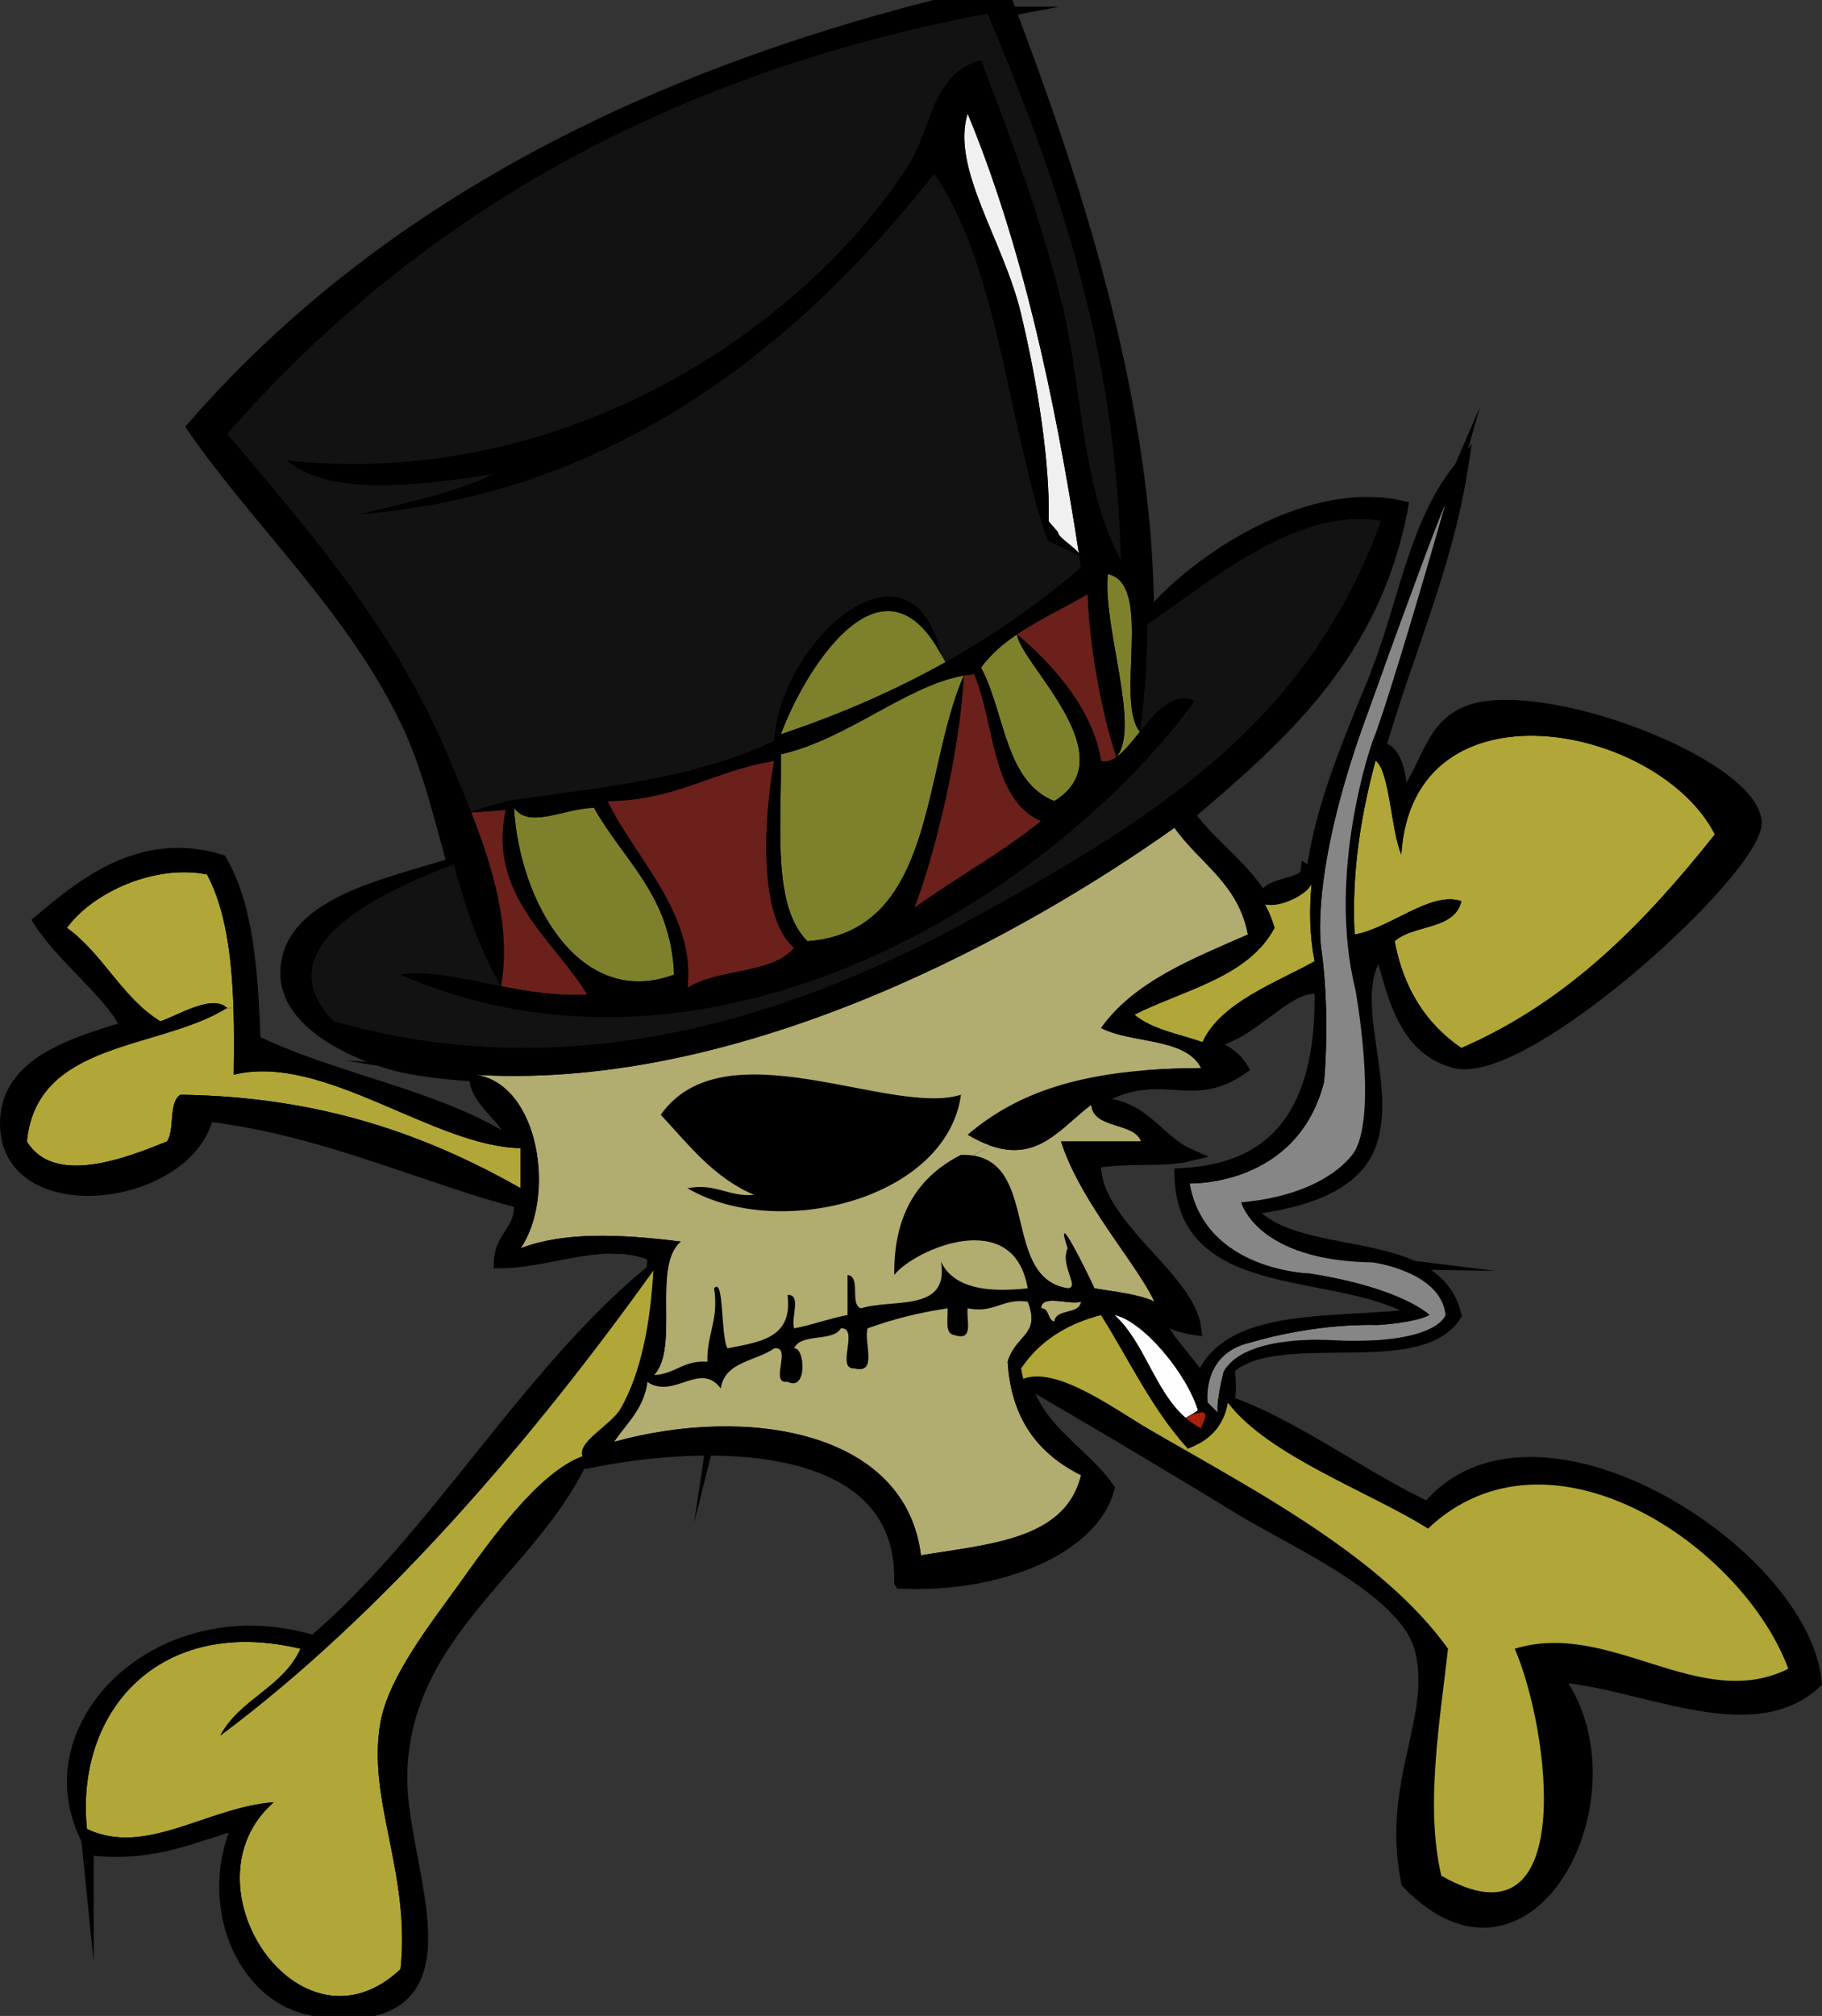 <?xml version="1.0" encoding="UTF-8"?> <svg xmlns="http://www.w3.org/2000/svg" xmlns:xlink="http://www.w3.org/1999/xlink" xmlns:xodm="http://www.corel.com/coreldraw/odm/2003" xml:space="preserve" width="190.895mm" height="211.123mm" version="1.1" style="shape-rendering:geometricPrecision; text-rendering:geometricPrecision; image-rendering:optimizeQuality; fill-rule:evenodd; clip-rule:evenodd" viewBox="0 0 197.829 218.792"><rect x="0" y="0" width="197.829" height="218.792" fill="#333333" stroke="none"/> <defs> <style type="text/css"> .str0 {stroke:black;stroke-width:1.462;stroke-miterlimit:22.926} .fil0 {fill:black} .fil8 {fill:#6B201C} .fil5 {fill:#7E812B} .fil4 {fill:#868686} .fil1 {fill:#AA210D} .fil2 {fill:#B0A738} .fil7 {fill:#B1AC6F} .fil10 {fill:#F0F0F0} .fil6 {fill:#FEFEFE} .fil3 {fill:black} .fil9 {fill:#121212} </style> </defs> <g id="Layer_x0020_1">  <g id="_821153440"> <g> <path class="fil0 str0" d="M130.419 155.021c0,-0.522 -0.094,-1.101 -0.261,-1.703 1.457,-0.311 0.283,1.304 0.261,1.703z"></path> <path class="fil0 str0" d="M149.355 82.548c1.529,1.05 1.71,7.788 2.797,10.186 1.224,-19.386 27.913,-14.177 34.048,-2.173 -7.498,9.403 -15.749,18.06 -27.528,23.182 -3.723,-2.55 -6.252,-6.303 -7.244,-11.591 2.028,-1.833 6.534,-1.195 7.244,-4.347 -3.332,-1.137 -7.686,2.927 -11.591,3.622 -0.34,-6.817 0.688,-12.975 2.274,-18.879z"></path> <path class="fil0 str0" d="M130.571 113.105c-2.565,-0.891 -5.534,-1.384 -7.396,-2.985 5.469,-2.745 12.358,-4.057 15.213,-9.418 -0.268,-0.935 -0.623,-1.782 -1.044,-2.557 1.529,0.406 4.528,-0.971 5.071,-2.253 -0.275,2.796 -0.224,5.614 0.319,8.432 -4.013,2.267 -10.207,4.448 -12.163,8.773l0 0.007z"></path> <path class="fil0 str0" d="M111.091 149.645c3.651,-1.398 9.924,3.282 13.532,5.39 1.348,0.79 2.76,1.594 4.202,2.42 8.302,4.745 17.778,10.128 24.472,16.879l-1.681 0.261c-4.361,-4.506 -12.54,-8.23 -16.85,-10.866 -4.188,-2.558 -8.526,-5.165 -12.605,-7.592 -4.086,-2.419 -7.911,-4.665 -11.069,-6.491z"></path> <path class="fil0 str0" d="M137.344 98.146c-0.535,-2.47 4.361,-1.789 4.586,-3.499 0.333,0.21 0.5,0.442 0.551,0.696 -0.022,0.181 -0.044,0.362 -0.066,0.55 -0.543,1.282 -3.542,2.659 -5.071,2.253z"></path> <path class="fil0 str0" d="M133.317 152.238c7.02,2.398 15.249,8.556 21.733,11.49 11.432,-13.808 40.655,4.702 42.017,18.835 -7.034,6.52 -19.248,-0.304 -28.253,-0.725 9.454,12.17 -2.478,36.367 -15.938,22.457 -2.26,-10.823 3.412,-17.865 1.449,-25.355 -0.399,-1.514 -1.377,-2.97 -2.71,-4.347l1.681 -0.261c1.456,1.471 2.775,2.999 3.926,4.608 -0.804,7.331 -2.535,17.038 -0.724,24.631 14.981,8.613 11.75,-15.923 7.969,-24.631 10.316,-3.188 20.067,6.983 29.702,2.173 -4.912,-13.33 -25.942,-27.68 -39.119,-15.213 -6.216,-3.926 -17.358,-7.897 -21.733,-13.663z"></path> <path class="fil0 str0" d="M149.355 82.548c-1.586,5.904 -2.615,12.062 -2.274,18.879 3.905,-0.696 8.259,-4.759 11.591,-3.622 -0.71,3.151 -5.216,2.514 -7.244,4.347 0.993,5.288 3.521,9.041 7.244,11.591 11.779,-5.122 20.031,-13.779 27.528,-23.182 -6.136,-12.004 -32.824,-17.212 -34.048,2.173 -1.087,-2.398 -1.268,-9.135 -2.797,-10.186 0.022,-0.094 0.051,-0.188 0.073,-0.283l-0.08 0.283c0.007,0 0.007,0 0.007,0zm-0.282 54.463l0 0c-12.678,-0.174 -14.308,-6.52 -14.308,-6.52 9.867,-0.898 12.402,-5.672 12.402,-5.672 2.361,-4.499 0,-17.415 0,-17.415 -3.166,-12.772 1.811,-26.804 1.811,-26.804 1.941,-4.817 7.6,-24.652 7.947,-25.877 -1.145,2.644 -4.484,11.758 -6.665,17.785l-0.405 -0.145c2.862,-7.722 4.042,-15.857 8.816,-21.646 -0.855,5.462 -2.376,10.555 -4.043,15.561 -1.666,4.998 -3.477,9.903 -4.919,14.974 2.072,0.101 2.318,3.636 2.441,5.687 3.39,-3.89 2.992,-9.381 9.418,-10.142 9.331,-1.108 28.304,6.592 28.977,12.315 0.565,4.788 -24.928,28.159 -32.6,26.079 -5.107,-1.384 -6.462,-6.353 -7.969,-12.315 -4.542,4.977 1.435,15.01 -1.449,21.733 -1.637,3.803 -6.477,5.774 -13.04,6.52 4.912,6.433 20.255,2.449 22.457,11.591 -3.955,6.187 -19.458,0.826 -24.631,5.795l-0.152 -0.109c2.615,-3.549 11.2,-2.97 11.2,-2.97 11.685,0.63 12.584,-2.717 12.584,-2.717 -0.449,-4.709 -7.874,-5.708 -7.874,-5.708z"></path> <path class="fil0 str0" d="M128.97 157.208c2.274,-0.826 3.875,-2.34 4.34,-4.97l0.007 0c4.376,5.766 15.517,9.737 21.733,13.663 13.178,-12.467 34.207,1.883 39.119,15.213 -9.635,4.81 -19.386,-5.361 -29.702,-2.173 3.781,8.707 7.012,33.244 -7.969,24.631 -1.811,-7.592 -0.08,-17.299 0.724,-24.631 -1.152,-1.608 -2.47,-3.137 -3.926,-4.608 -6.694,-6.751 -16.17,-12.134 -24.472,-16.879l0.145 -0.246z"></path> <path class="fil0 str0" d="M129.165 128.441c0,0 11.7,0.391 14.598,-11.018 0,0 0.724,-7.201 -0.304,-14.488 0,0 -1.362,-7.94 4.796,-24.87 0,0 0.84,-2.333 2.006,-5.556 2.181,-6.027 5.52,-15.14 6.665,-17.785 -0.347,1.224 -6.005,21.06 -7.947,25.877 0,0 -4.977,14.032 -1.811,26.804 0,0 2.361,12.916 0,17.415 0,0 -2.536,4.774 -12.402,5.672 0,0 1.63,6.346 14.308,6.52 0,0 7.425,1 7.874,5.708 0,0 -0.898,3.347 -12.584,2.717 0,0 -8.584,-0.579 -11.2,2.97 -0.109,0.145 -0.21,0.304 -0.297,0.471 0,0 -0.826,3.144 -0.637,4.434l-1.123 -1.101c0,0 -0.674,-5.31 4.644,-6.498 0,0 6.57,-2.093 13.807,-1.905 0,0 3.007,-0.167 4.861,-0.768 0.297,-0.095 0.565,-0.203 0.783,-0.319 0,0 -2.855,-2.89 -12.96,-4.499 0,0 -11.41,-0.246 -13.077,-9.78z"></path> <path class="fil0 str0" d="M130.158 153.318c0.167,0.601 0.261,1.181 0.261,1.703 0,0.007 0,0.007 0,0.014 -0.637,-0.326 -1.196,-0.717 -1.71,-1.167 0.015,-0.007 0.029,-0.014 0.044,-0.021 0.63,-0.297 1.087,-0.464 1.405,-0.529z"></path> <path class="fil0 str0" d="M130.057 153.014c0.036,0.101 0.065,0.203 0.101,0.304 -0.318,0.065 -0.775,0.232 -1.405,0.529 0.26,-0.131 1.304,-0.674 1.304,-0.833z"></path> <path class="fil0 str0" d="M130.057 153.007c-0.043,-0.131 -0.087,-0.261 -0.138,-0.398 0.058,0.137 0.102,0.267 0.138,0.398z"></path> <path class="fil0 str0" d="M129.767 152.202c0.058,0.138 0.109,0.275 0.152,0.406 -0.043,-0.131 -0.094,-0.268 -0.152,-0.406z"></path> <path class="fil0 str0" d="M129.267 151.101c0.188,0.376 0.355,0.739 0.499,1.101 -0.144,-0.362 -0.311,-0.731 -0.499,-1.101z"></path> <path class="fil0 str0" d="M143.763 117.423c-2.898,11.41 -14.598,11.018 -14.598,11.018 1.667,9.534 13.077,9.78 13.077,9.78 10.105,1.608 12.96,4.499 12.96,4.499 -0.217,0.116 -0.485,0.224 -0.783,0.319l-0.094 -0.319c-8.02,-5.745 -25.811,-1.717 -26.079,-15.213 0.123,-0.007 0.246,-0.015 0.369,-0.022 0.007,0 0.007,0 0.015,0 11.047,-0.652 15.104,-8.288 14.829,-20.262 -3.796,-0.964 -7.802,5.759 -12.888,5.875 1.956,-4.325 8.15,-6.505 12.163,-8.773 -0.543,-2.818 -0.594,-5.636 -0.319,-8.432 0.08,-0.188 0.102,-0.377 0.066,-0.55 0.855,-7.44 4.034,-14.713 6.773,-21.443 0.21,-0.507 0.405,-1.022 0.601,-1.536l0.405 0.145c-1.166,3.224 -2.006,5.556 -2.006,5.556 -6.158,16.93 -4.796,24.87 -4.796,24.87 1.029,7.288 0.304,14.488 0.304,14.488z"></path> <path class="fil0 str0" d="M111.091 149.645c-0.094,-0.362 -0.174,-0.739 -0.232,-1.13 1.087,-1.623 2.485,-2.949 4.188,-3.962 1.318,-0.79 2.818,-1.399 4.506,-1.833 3.065,4.904 5.607,10.33 9.418,14.489l-0.145 0.246c-1.442,-0.826 -2.854,-1.63 -4.202,-2.42 -3.608,-2.108 -9.881,-6.788 -13.532,-5.39z"></path> <path class="fil0 str0" d="M121.211 82.157c2.681,-3.079 -1.5,-14.112 -0.934,-19.849 5.02,1.014 0.739,13.829 3.492,17.111 -0.876,1.087 -1.717,2.151 -2.558,2.738z"></path> <path class="fil0 str0" d="M128.709 153.868c-3.354,-2.927 -4.412,-8.157 -7.708,-11.149 0.963,0.174 2.13,0.898 3.311,1.934 0.13,0.116 0.26,0.239 0.398,0.362 0.652,0.608 1.311,1.319 1.919,2.072 0.124,0.152 0.247,0.304 0.37,0.456 0.029,0.036 0.05,0.065 0.079,0.101 0.203,0.268 0.399,0.536 0.594,0.811 0.348,0.492 0.673,0.993 0.971,1.5 0.087,0.145 0.167,0.289 0.246,0.434 0.138,0.239 0.261,0.471 0.377,0.71 0.188,0.369 0.355,0.739 0.499,1.101 0.058,0.138 0.109,0.275 0.152,0.406 0.051,0.137 0.095,0.267 0.138,0.398l0 0.007c0,0.159 -1.043,0.703 -1.304,0.833 -0.015,0.007 -0.029,0.014 -0.044,0.021z"></path> <path class="fil0 str0" d="M115.93 139.822c-7.099,-1.13 -3.195,-13.271 -10.287,-14.402l1.855 -1.094c5.172,1.825 7.598,-1.847 10.989,-4.433 0.101,1.347 1.268,1.804 2.499,2.202 1.239,0.391 2.536,0.718 2.912,1.79 -2.898,0 -5.795,0 -8.693,0 0.919,2.883 2.594,5.752 4.354,8.432 2.253,3.434 4.659,6.549 5.788,8.954 -1.797,-0.855 -4.266,-1.05 -6.52,-1.448 -0.724,-1.63 -4.499,-9.229 -2.898,-4.347 -0.848,1.92 1.391,4.267 0,4.347z"></path> <path class="fil0 str0" d="M110.425 68.842c2.391,-1.623 5.143,-2.883 7.679,-4.361 0.188,5.846 1.587,13.156 3.108,17.676 0,0.008 0,0.008 0,0.008 -0.427,0.297 -0.847,0.478 -1.275,0.478 -0.131,0 -0.254,-0.015 -0.384,-0.051 -0.935,-5.832 -5.469,-10.649 -9.128,-13.75z"></path> <path class="fil0 str0" d="M119.56 132.317c-1.76,-2.68 -3.434,-5.549 -4.354,-8.432 2.898,0 5.795,0 8.693,0 -0.376,-1.072 -1.673,-1.398 -2.912,-1.79 -1.232,-0.398 -2.398,-0.854 -2.499,-2.202 5.44,-0.377 6.976,3.876 10.482,5.44 -0.152,0.036 -0.311,0.072 -0.471,0.102 -2.434,0.456 -5.896,0.036 -9.671,0.623 -0.123,1.992 0.71,3.897 1.963,5.737l-1.232 0.522z"></path> <path class="fil0 str0" d="M53.63 51.441c-4.231,2.043 -9.439,3.122 -14.489,4.347 27.956,-2.231 47.914,-18.734 62.301,-36.946 7.049,10.338 7.896,26.877 12.315,39.844 0.007,-0.072 3.369,1.608 3.412,1.55l0 0.007c0.072,0.449 0.145,0.891 0.21,1.34 -4.47,3.868 -9.374,7.288 -14.72,10.28l-0.493 -0.862c-3.202,-13.663 -16.734,-2.159 -18.031,8.606 -0.036,0.268 -0.065,0.543 -0.08,0.811 -8.968,4.252 -19.61,5.122 -28.369,6.433 -0.203,0.022 -0.406,0.058 -0.609,0.087 -0.007,0.022 -3.883,1.051 -3.912,1.224 -0.87,-2.202 -1.782,-4.318 -2.608,-6.295 -5.658,-13.489 -15.017,-24.29 -23.906,-34.773 19.943,-22.798 46.639,-38.844 82.585,-45.639 7.266,17.365 13.851,35.41 14.489,59.403 -4.47,-8.237 -4.122,-18.741 -6.52,-28.253 -2.34,-9.295 -5.672,-18.19 -8.693,-26.079 -5.484,1.572 -5.238,7.382 -7.969,11.591 -11.2,17.249 -36.75,35.062 -67.372,31.875 5.027,4.187 15.684,2.441 22.457,1.449z"></path> <path class="fil0 str0" d="M117.379 141.27c-0.195,1.492 -2.702,0.681 -2.898,2.174 -0.789,-0.181 -0.492,-1.442 -1.449,-1.449 0.087,-1.601 3.072,-0.304 4.346,-0.725z"></path> <path class="fil0 str0" d="M114.481 86.939c-5.223,-2.036 -5.353,-9.157 -7.729,-14.025 -0.08,-0.16 -0.16,-0.312 -0.239,-0.464 1.064,-1.442 2.412,-2.593 3.912,-3.607 0.224,2.325 6.809,8.57 6.809,13.605 0,1.695 -0.753,3.26 -2.753,4.492z"></path> <path class="fil0 str0" d="M118.488 119.893c-3.391,2.586 -5.817,6.259 -10.989,4.433 -0.746,-0.261 -1.558,-0.644 -2.434,-1.166 5.114,-4.412 11.431,-6.346 19.067,-6.984l0.123 1.362c-0.782,0.08 -1.616,0.246 -2.528,0.55 -1.217,0.406 -2.268,1.058 -3.238,1.804z"></path> <path class="fil0 str0" d="M110.859 34.055c-1.898,-7.99 -7.642,-15.8 -5.795,-21.733 5.846,14.119 9.431,30.499 12.091,47.798 -0.232,-0.602 -2.282,-1.775 -2.268,-2.325 0,-0.065 -1.021,-1.166 -1.021,-1.224 0.137,-6.462 -1.189,-14.858 -3.007,-22.515z"></path> <path class="fil0 str0" d="M99.269 98.529c1.971,-5.035 4.897,-16.27 5.375,-25.21 0.384,-0.066 0.761,-0.116 1.145,-0.145 2.267,5.462 1.854,13.605 7.244,15.938 -4.26,3.463 -9.272,6.179 -13.764,9.418z"></path> <path class="fil0 str0" d="M121.001 142.72c3.296,2.992 4.354,8.222 7.708,11.149 0.514,0.449 1.073,0.841 1.71,1.167 0,-0.007 0,-0.007 0,-0.014 0.022,-0.399 1.196,-2.014 -0.261,-1.703 -0.036,-0.101 -0.065,-0.203 -0.101,-0.304l0 -0.007c-0.036,-0.131 -0.08,-0.261 -0.138,-0.398 -0.043,-0.131 -0.094,-0.268 -0.152,-0.406 -0.144,-0.362 -0.311,-0.725 -0.499,-1.101 -0.116,-0.239 -0.239,-0.471 -0.377,-0.71 -0.079,-0.145 -0.159,-0.289 -0.246,-0.434 -0.297,-0.507 -0.623,-1.007 -0.971,-1.5 -0.188,-0.275 -0.391,-0.543 -0.594,-0.811 -0.029,-0.036 -0.05,-0.065 -0.079,-0.101 -0.116,-0.152 -0.239,-0.304 -0.37,-0.456 -0.608,-0.754 -1.268,-1.464 -1.919,-2.072 -0.13,-0.13 -0.268,-0.246 -0.398,-0.362 -1.181,-1.036 -2.348,-1.76 -3.311,-1.934zm-16.662 -17.386l0 0c0.471,-0.007 0.905,0.022 1.304,0.087 7.092,1.13 3.188,13.271 10.287,14.402 1.391,-0.08 -0.848,-2.427 0,-4.347 -1.601,-4.883 2.173,2.716 2.898,4.347 2.253,0.398 4.723,0.594 6.52,1.448 -1.13,-2.405 -3.535,-5.52 -5.788,-8.954l1.232 -0.522c2.999,4.383 8.403,8.403 8.903,12.373 -1.695,-0.239 -2.992,-0.87 -4.347,-1.449 1.254,2.855 3.47,4.738 5.071,7.244 2.724,-7.657 14.75,-6.02 23.906,-7.244l0.094 0.319c-1.854,0.6 -4.861,0.768 -4.861,0.768 -7.237,-0.188 -13.807,1.905 -13.807,1.905 -5.318,1.188 -4.644,6.498 -4.644,6.498l1.123 1.101c-0.188,-1.29 0.637,-4.434 0.637,-4.434 0.087,-0.167 0.188,-0.326 0.297,-0.471l0.152 0.109c0.195,1.442 0.188,2.673 -0.007,3.723 -0.464,2.63 -2.065,4.144 -4.34,4.97 -3.811,-4.159 -6.353,-9.585 -9.418,-14.489 -1.688,0.434 -3.188,1.043 -4.506,1.833l-0.565 -1.109c0.195,-1.492 2.703,-0.681 2.898,-2.174 -1.275,0.42 -4.26,-0.876 -4.346,0.725l-1.188 0.043c-0.066,-0.238 -0.152,-0.492 -0.261,-0.768 -0.427,-0.058 -0.804,-0.072 -1.151,-0.051l-0.094 -1.289c0.405,-0.022 0.819,-0.058 1.246,-0.109 -1.507,-8.99 -12.337,-4.194 -14.488,-1.449 -0.072,-6.831 2.775,-10.75 7.244,-13.04z"></path> <path class="fil0 str0" d="M84.78 81.868c7.237,-1.637 13.677,-7.476 19.864,-8.548 -2.282,5.201 -3.042,12.156 -4.97,17.93 -1.934,5.774 -5.035,10.381 -11.997,10.902 -3.781,-3.709 -2.847,-12.12 -2.89,-19.567 0,-0.239 0,-0.478 -0.007,-0.717z"></path> <path class="fil0 str0" d="M105.064 99.978c-3.05,1.666 -6.223,3.26 -9.505,4.738l-0.492 -1.065c14.785,-6.723 27.267,-17.48 34.627,-27.579 -2.318,-1.043 -4.195,1.203 -5.926,3.347 0.528,-3.846 0.775,-7.752 0.796,-11.685 6.383,-4.202 16.061,-12.851 25.413,-11.222 -7.954,21.82 -24.058,32.078 -44.914,43.466z"></path> <path class="fil0 str0" d="M84.78 79.694c2.55,-6.918 10.96,-20.574 17.386,-8.693l0.493 0.862c-5.491,3.072 -11.453,5.679 -17.879,7.831z"></path> <path class="fil0 str0" d="M102.166 71.001c-6.426,-11.881 -14.836,1.775 -17.386,8.693l-0.645 -0.087c1.297,-10.765 14.829,-22.269 18.031,-8.606z"></path> <path class="fil0 str0" d="M65.945 86.939c7.447,-0.043 11.634,-3.34 18.111,-4.347 -1.101,6.223 -1.79,16.865 2.174,20.284 -2.434,2.876 -8.389,2.238 -11.591,4.347 0.536,-4.73 -1.514,-8.744 -3.919,-12.533 -1.666,-2.637 -3.506,-5.165 -4.774,-7.752z"></path> <path class="fil0 str0" d="M104.34 118.814c-1.55,11.359 -19.915,15.916 -29.702,10.142 3.224,-0.565 4.347,0.964 7.244,0.725 -4.412,-1.869 -7.114,-5.448 -10.142,-8.693 6.926,-9.773 24.978,0.239 32.599,-2.173z"></path> <path class="fil0 str0" d="M55.803 87.663c1.623,2.325 5.375,0.102 8.693,0 1.536,2.767 3.535,5.071 5.231,7.686 1.825,2.804 3.296,5.962 3.463,10.425 -10.084,3.782 -16.77,-7.671 -17.387,-18.111z"></path> <path class="fil0 str0" d="M78.26 150.688c-2.028,-2.71 -4.535,0.463 -7.099,-0.297l-0.109 -1.152c2.275,-0.123 3.166,-1.644 5.76,-1.449 -0.087,-2.985 1.261,-4.535 0.724,-7.968 1.101,-1.289 0.688,5.064 1.449,6.52 3.412,-0.696 7.15,-1.058 6.52,-5.795 1.572,-0.123 0.326,2.571 0.725,3.622 2.028,-0.384 3.767,-1.065 5.795,-1.449 0,-1.449 0,-2.897 0,-4.346 1.507,0.188 0.196,3.18 1.449,3.622 3.499,-1.087 9.649,0.478 8.693,-5.071 1.195,2.528 4.166,3.281 8.171,3.006l0.094 1.289c-1.927,0.123 -2.84,1.26 -5.368,0.775 -0.167,1.282 0.731,3.629 -1.449,2.898 -1.072,-0.138 -0.666,-1.753 -0.724,-2.898 -3.159,0.464 -6.035,1.21 -8.693,2.174 -0.442,1.492 1.166,5.035 -1.449,4.346 -2.05,0.116 0.601,-4.463 -1.449,-4.346 -0.891,1.521 -4.361,0.471 -5.071,2.173 1.181,-0.123 1.463,4.738 -0.725,3.622 -2.014,0.326 0.565,-3.948 -1.449,-3.622 -1.97,1.413 -5.361,1.406 -5.795,4.347z"></path> <path class="fil0 str0" d="M71.161 150.391c2.564,0.761 5.071,-2.412 7.099,0.297 0.435,-2.941 3.825,-2.934 5.795,-4.347 2.014,-0.326 -0.565,3.948 1.449,3.622 2.188,1.116 1.905,-3.745 0.725,-3.622 0.71,-1.702 4.18,-0.652 5.071,-2.173 2.05,-0.116 -0.601,4.462 1.449,4.346 2.615,0.688 1.007,-2.855 1.449,-4.346 2.659,-0.964 5.535,-1.71 8.693,-2.174 0.058,1.145 -0.348,2.76 0.724,2.898 2.18,0.732 1.282,-1.616 1.449,-2.898 2.528,0.485 3.441,-0.652 5.368,-0.775 0.347,-0.022 0.724,-0.007 1.151,0.051 0.109,0.276 0.195,0.529 0.261,0.768 0.797,2.869 -1.638,3.014 -2.434,5.752 0.384,6.375 3.463,10.062 7.968,12.316 -1.688,7.005 -9.925,7.461 -17.386,8.693 -1.637,-13.438 -18.69,-16.343 -33.324,-12.315 1.355,-2.028 3.224,-3.535 3.622,-6.52 0.289,0.203 0.579,0.34 0.869,0.427z"></path> <path class="fil0 str0" d="M81.882 129.68c-2.898,0.239 -4.02,-1.289 -7.244,-0.725 9.787,5.774 28.151,1.217 29.702,-10.142 -7.621,2.413 -25.674,-7.599 -32.599,2.173 3.028,3.245 5.731,6.824 10.142,8.693zm-5.071 18.11l0 0c-2.594,-0.195 -3.485,1.326 -5.76,1.449 -0.014,0 -0.021,0 -0.036,0 2.789,-3.007 -0.254,-11.845 2.898,-14.489 -2.224,-0.283 -4.521,-0.514 -6.788,-0.594 -3.781,-0.145 -7.476,0.13 -10.598,1.318 3.803,-5.549 2.108,-17.705 -4.817,-18.821 29.52,1.71 60.127,-15.677 75.811,-26.818 2.695,3.825 6.962,6.078 7.969,11.591 -6.042,2.651 -12.308,5.078 -15.938,10.142 3.34,1.732 9.149,0.993 10.867,4.347 -2.188,0.015 -4.282,0.094 -6.288,0.261 -7.636,0.637 -13.953,2.572 -19.067,6.984 0.877,0.522 1.688,0.905 2.434,1.166l-1.855 1.094c-0.398,-0.066 -0.833,-0.094 -1.304,-0.087 -4.47,2.289 -7.317,6.208 -7.244,13.04 2.152,-2.745 12.982,-7.541 14.488,1.449 -0.427,0.051 -0.841,0.087 -1.246,0.109 -4.006,0.275 -6.976,-0.478 -8.171,-3.006 0.956,5.549 -5.194,3.984 -8.693,5.071 -1.253,-0.442 0.058,-3.434 -1.449,-3.622 0,1.449 0,2.897 0,4.346 -2.028,0.384 -3.767,1.065 -5.795,1.449 -0.398,-1.051 0.848,-3.745 -0.725,-3.622 0.63,4.737 -3.108,5.1 -6.52,5.795 -0.761,-1.456 -0.348,-7.809 -1.449,-6.52 0.536,3.434 -0.811,4.984 -0.724,7.968z"></path> <path class="fil0 str0" d="M97.82 171.697c0.413,-16.372 -21.943,-15.604 -34.048,-13.04 -0.261,-0.195 -0.427,-0.398 -0.514,-0.601 0,-0.007 0,-0.007 0,-0.007 -0.652,-1.55 3.1,-3.383 4.137,-5.187 1.123,-1.963 1.934,-4.311 2.499,-6.868 0.573,-2.557 0.891,-5.317 1.05,-8.12 0.029,-0.558 0.058,-1.116 0.072,-1.673 -1.268,-0.565 -2.586,-0.811 -3.934,-0.862l0.044 -1.181c2.267,0.08 4.564,0.311 6.788,0.594 -3.152,2.644 -0.109,11.482 -2.898,14.489 0.015,0 0.022,0 0.036,0l0.109 1.152c-0.29,-0.087 -0.58,-0.224 -0.869,-0.427 -0.399,2.985 -2.268,4.492 -3.622,6.52 14.634,-4.028 31.687,-1.123 33.324,12.315 7.461,-1.232 15.698,-1.688 17.386,-8.693 -4.506,-2.253 -7.584,-5.941 -7.968,-12.316 0.796,-2.739 3.231,-2.884 2.434,-5.752l1.188 -0.043c0.956,0.007 0.659,1.268 1.449,1.449l0.565 1.109c-1.703,1.014 -3.101,2.34 -4.188,3.962 0.058,0.391 0.138,0.768 0.232,1.13 1.42,5.614 6.252,7.817 9.186,11.91 -1.688,6.339 -11.569,10.605 -22.457,10.142z"></path> <path class="fil0 str0" d="M36.243 110.845c-8.229,-8.345 6.418,-14.546 13.025,-17.053 1.261,4.535 2.702,9.055 5.122,13.243 -4.028,-0.79 -7.759,-1.717 -10.902,-1.261 17.538,7.606 35.859,5.02 51.58,-2.123l0.492 1.065c-17.401,7.838 -37.829,12.3 -59.316,6.128z"></path> <path class="fil0 str0" d="M101.442 18.842c-14.387,18.212 -34.345,34.715 -62.301,36.946 5.05,-1.224 10.258,-2.304 14.489,-4.347 -6.774,0.993 -17.43,2.738 -22.457,-1.449 30.622,3.187 56.172,-14.626 67.372,-31.875 2.731,-4.209 2.485,-10.019 7.969,-11.591 3.021,7.889 6.353,16.785 8.693,26.079 2.397,9.512 2.05,20.016 6.52,28.253 -0.637,-23.993 -7.223,-42.038 -14.489,-59.403l0 -0.725c0.725,0 1.449,0 2.174,0 6.795,17.923 15.199,42.647 15.162,66.561 -0.224,0.29 -0.434,0.572 -0.609,0.833 0.196,-0.123 0.399,-0.253 0.601,-0.391 -0.022,3.933 -0.268,7.838 -0.796,11.685 -2.753,-3.282 1.528,-16.097 -3.492,-17.111 -0.565,5.737 3.615,16.77 0.934,19.849 -1.521,-4.52 -2.919,-11.83 -3.108,-17.676 -2.535,1.478 -5.288,2.738 -7.679,4.361 -1.5,1.014 -2.848,2.166 -3.912,3.607 0.079,0.152 0.159,0.304 0.239,0.464l-0.964 0.261c-0.384,0.029 -0.761,0.08 -1.145,0.145 -6.187,1.072 -12.627,6.911 -19.864,8.548 0.007,0.239 0.007,0.478 0.007,0.717l-0.732 0.007c-6.476,1.007 -10.664,4.303 -18.111,4.347 1.268,2.586 3.108,5.115 4.774,7.752l-0.992 0.659c-1.695,-2.615 -3.695,-4.919 -5.231,-7.686 -3.318,0.102 -7.07,2.325 -8.693,0l-0.116 -0.811c8.759,-1.311 19.4,-2.18 28.369,-6.433 0.015,-0.268 0.044,-0.543 0.08,-0.811l0.645 0.087c6.426,-2.152 12.388,-4.759 17.879,-7.831 5.346,-2.992 10.25,-6.411 14.72,-10.28 -0.065,-0.449 -0.138,-0.891 -0.21,-1.34l0.007 0c0,-0.036 -0.007,-0.08 -0.021,-0.123 -2.659,-17.299 -6.245,-33.679 -12.091,-47.798 -1.847,5.933 3.897,13.743 5.795,21.733 1.818,7.657 3.144,16.054 3.007,22.515 0,0.058 1.021,1.159 1.021,1.224 -0.014,0.55 2.036,1.724 2.268,2.325 0.007,0.043 0.014,0.079 0.014,0.116 -0.043,0.058 -3.405,-1.623 -3.412,-1.55 -4.419,-12.967 -5.266,-29.506 -12.315,-39.844z"></path> <path class="fil0 str0" d="M107.237 1.456c-35.946,6.795 -62.641,22.841 -82.585,45.639 8.889,10.483 18.248,21.284 23.906,34.773 0.826,1.978 1.739,4.093 2.608,6.295 2.362,6.013 4.361,12.671 3.231,18.872 -0.008,0 -0.008,0 -0.008,0 -2.42,-4.187 -3.861,-8.708 -5.122,-13.243 0.022,-0.007 0.043,-0.015 0.058,-0.022 -0.022,0.007 -0.036,0.007 -0.058,0.014 -1.485,-5.353 -2.731,-10.714 -5.056,-15.539 -5.955,-12.351 -15.88,-21.364 -23.182,-31.875 19.574,-22.443 46.929,-37.105 80.412,-45.639 1.934,0 3.861,0 5.795,0l0 0.725z"></path> <path class="fil0 str0" d="M54.398 107.034c1.13,-6.201 -0.869,-12.859 -3.231,-18.872 -0.008,0.051 3.752,-0.268 3.752,-0.268 -2.029,9.229 5.281,14.134 8.852,20.052 -3.209,0.188 -6.375,-0.326 -9.374,-0.913z"></path> <path class="fil0 str0" d="M95.067 103.651c-15.72,7.143 -34.041,9.729 -51.58,2.123 3.144,-0.456 6.875,0.471 10.902,1.261 0,0 0,0 0.008,0 2.999,0.587 6.165,1.101 9.374,0.913 -3.572,-5.919 -10.881,-10.823 -8.852,-20.052 0,0 -3.76,0.319 -3.752,0.268 0.029,-0.174 3.905,-1.203 3.912,-1.224 0.203,-0.029 0.406,-0.065 0.609,-0.087l0.116 0.811c0.616,10.439 7.303,21.892 17.387,18.111 -0.167,-4.463 -1.637,-7.621 -3.463,-10.425l0.992 -0.659c2.405,3.789 4.456,7.802 3.919,12.533 3.202,-2.108 9.157,-1.47 11.591,-4.347 -3.963,-3.42 -3.275,-14.061 -2.174,-20.284l0.732 -0.007c0.044,7.447 -0.891,15.857 2.89,19.567 6.962,-0.522 10.062,-5.129 11.997,-10.902 1.927,-5.774 2.688,-12.728 4.97,-17.93 -0.478,8.939 -3.405,20.175 -5.375,25.21 4.492,-3.238 9.504,-5.955 13.764,-9.418 -5.39,-2.333 -4.977,-10.475 -7.244,-15.938l0.964 -0.261c2.376,4.868 2.506,11.989 7.729,14.025 1.999,-1.232 2.753,-2.796 2.753,-4.492 0,-5.035 -6.585,-11.279 -6.809,-13.605 3.658,3.1 8.193,7.918 9.128,13.75 0.13,0.036 0.253,0.051 0.384,0.051 0.427,0 0.848,-0.181 1.275,-0.478 0,0 0,0 0,-0.008 0.841,-0.587 1.681,-1.651 2.558,-2.738 1.731,-2.144 3.607,-4.39 5.926,-3.347 -7.36,10.098 -19.842,20.856 -34.627,27.579z"></path> <path class="fil0 str0" d="M36.243 110.845c21.487,6.172 41.916,1.71 59.316,-6.128 3.282,-1.478 6.455,-3.072 9.505,-4.738 20.856,-11.388 36.96,-21.646 44.914,-43.466 -9.352,-1.63 -19.03,7.02 -25.413,11.222 0.007,-0.145 0.007,-0.297 0.007,-0.442 4.216,-5.448 16.843,-14.662 27.579,-12.228 -2.963,15.872 -13.004,24.667 -23.182,33.324 2.499,3.542 6.259,5.824 8.374,9.758 0.42,0.775 0.775,1.623 1.044,2.557 -2.854,5.361 -9.744,6.672 -15.213,9.418 1.862,1.601 4.832,2.094 7.396,2.985 1.739,0.601 3.289,1.383 4.195,2.811 -4.108,2.825 -6.701,1.232 -10.511,1.623l-0.123 -1.362c2.006,-0.167 4.1,-0.246 6.288,-0.261 -1.717,-3.354 -7.527,-2.615 -10.867,-4.347 3.629,-5.064 9.896,-7.49 15.938,-10.142 -1.007,-5.513 -5.274,-7.766 -7.969,-11.591 -15.684,11.142 -46.291,28.528 -75.811,26.818l-0.008 0c-2.267,-0.13 -4.52,-0.369 -6.766,-0.739 -4.521,-0.739 -13.655,-4.26 -13.764,-10.142 -0.145,-7.694 11.098,-9.7 18.096,-11.989l0 0.007c-6.607,2.506 -21.255,8.708 -13.025,17.053z"></path> <path class="fil0 str0" d="M29.723 195.603c-7.201,0.529 -13.895,5.948 -20.284,2.898 -1.297,-12.787 7.889,-23.218 23.182,-19.56 -1.855,4.187 -6.614,5.462 -8.693,9.418 17.843,-13.308 34.012,-32.338 47.015,-50.485 -0.159,2.804 -0.478,5.564 -1.05,8.12 -0.565,2.557 -1.377,4.905 -2.499,6.868 -1.036,1.804 -4.788,3.636 -4.137,5.187 -4.731,1.724 -9.896,8.947 -13.25,13.648 -3.064,4.296 -7.795,10.193 -8.693,15.213 -1.507,8.411 3.289,16.3 2.173,26.804 -10.896,10.28 -23.971,-9.193 -13.764,-18.111z"></path> <path class="fil0 str0" d="M24.652 109.396l0.695 -0.022c0.08,2.354 0.065,4.795 0.029,7.266 9.693,-2.405 21.704,7.809 31.151,7.969 0,1.449 0,2.898 0,4.347 -10.026,-5.665 -21.465,-9.932 -36.946,-10.142 -1.318,0.855 -0.572,3.774 -1.449,5.071 -4.325,1.746 -12.236,4.897 -15.213,0 1.087,-10.989 14.271,-9.874 21.733,-14.489z"></path> <path class="fil0 str0" d="M22.479 94.907c2.007,3.774 2.688,8.867 2.869,14.467l-0.695 0.022c-1.615,-1.565 -5.39,0.847 -7.244,1.449 -4.18,-2.579 -6.208,-7.309 -10.142,-10.142 2.84,-3.912 9.649,-6.933 15.213,-5.795z"></path> <path class="fil0 str0" d="M9.439 198.501c6.39,3.05 13.083,-2.369 20.284,-2.898 -10.207,8.917 2.869,28.391 13.764,18.111 1.116,-10.504 -3.68,-18.393 -2.173,-26.804 0.898,-5.02 5.629,-10.917 8.693,-15.213 3.354,-4.702 8.519,-11.924 13.25,-13.648 0,0 0,0 0,0.007 -5.288,11.91 -19.516,18.929 -19.77,34.65 -0.145,8.946 6.795,22.899 -2.898,25.355 -2.174,0 -4.347,0 -6.52,0 -7.78,-1.319 -12.04,-11.678 -7.969,-20.284 -4.97,1.311 -8.997,3.564 -15.938,2.898 -0.413,-0.674 -0.768,-1.348 -1.058,-2.028l0.333 -0.145z"></path> <path class="fil0 str0" d="M9.439 198.501l-0.333 0.145c-5.209,-12.134 8.874,-25.326 24.964,-20.429 6.607,-5.585 12.46,-12.938 18.342,-20.262 5.883,-7.324 11.794,-14.62 18.531,-20.081 -13.003,18.147 -29.173,37.178 -47.015,50.485 2.079,-3.955 6.838,-5.23 8.693,-9.418 -15.293,-3.658 -24.478,6.773 -23.182,19.56z"></path> <path class="fil0 str0" d="M13.786 111.569c-0.964,-3.151 -6.882,-7.592 -9.418,-11.591 4.549,-3.825 10.902,-9.164 19.56,-6.52 2.84,4.883 3.397,12.062 3.622,19.559 8.584,4.216 19.697,5.904 27.528,10.867 1.543,-1.825 -3.716,-4.202 -3.376,-7.23l0.008 0c6.925,1.116 8.621,13.272 4.817,18.821 3.122,-1.188 6.817,-1.463 10.598,-1.318l-0.044 1.181c-4.216,-0.174 -8.708,1.572 -12.728,1.587 0.102,-2.796 2.448,-3.347 2.173,-6.52 -9.447,-2.311 -21.363,-7.976 -34.048,-9.418 -2.065,9.2 -21.131,11.641 -21.733,1.449 -0.391,-6.723 6.708,-8.983 13.04,-10.867zm-6.52 -10.866l0 0c3.934,2.833 5.962,7.563 10.142,10.142 1.855,-0.601 5.629,-3.014 7.244,-1.449 -7.462,4.614 -20.646,3.499 -21.733,14.489 2.977,4.897 10.888,1.746 15.213,0 0.876,-1.297 0.13,-4.216 1.449,-5.071 15.481,0.21 26.92,4.477 36.946,10.142 0,-1.449 0,-2.898 0,-4.347 -9.447,-0.159 -21.458,-10.374 -31.151,-7.969 0.036,-2.47 0.051,-4.912 -0.029,-7.266 -0.181,-5.6 -0.862,-10.693 -2.869,-14.467 -5.564,-1.137 -12.373,1.883 -15.213,5.795z"></path> </g> <g> <path class="fil1" d="M130.419 155.021c0,-0.522 -0.094,-1.101 -0.261,-1.703 1.457,-0.311 0.283,1.304 0.261,1.703z"></path> <path class="fil2" d="M149.355 82.548c1.529,1.05 1.71,7.788 2.797,10.186 1.224,-19.386 27.913,-14.177 34.048,-2.173 -7.498,9.403 -15.749,18.06 -27.528,23.182 -3.723,-2.55 -6.252,-6.303 -7.244,-11.591 2.028,-1.833 6.534,-1.195 7.244,-4.347 -3.332,-1.137 -7.686,2.927 -11.591,3.622 -0.34,-6.817 0.688,-12.975 2.274,-18.879z"></path> <path class="fil2" d="M130.571 113.105c-2.565,-0.891 -5.534,-1.384 -7.396,-2.985 5.469,-2.745 12.358,-4.057 15.213,-9.418 -0.268,-0.935 -0.623,-1.782 -1.044,-2.557 1.529,0.406 4.528,-0.971 5.071,-2.253 -0.275,2.796 -0.224,5.614 0.319,8.432 -4.013,2.267 -10.207,4.448 -12.163,8.773l0 0.007z"></path> <path class="fil3" d="M111.091 149.645c3.651,-1.398 9.924,3.282 13.532,5.39 1.348,0.79 2.76,1.594 4.202,2.42 8.302,4.745 17.778,10.128 24.472,16.879l-1.681 0.261c-4.361,-4.506 -12.54,-8.23 -16.85,-10.866 -4.188,-2.558 -8.526,-5.165 -12.605,-7.592 -4.086,-2.419 -7.911,-4.665 -11.069,-6.491z"></path> <path class="fil3" d="M137.344 98.146c-0.535,-2.47 4.361,-1.789 4.586,-3.499 0.333,0.21 0.5,0.442 0.551,0.696 -0.022,0.181 -0.044,0.362 -0.066,0.55 -0.543,1.282 -3.542,2.659 -5.071,2.253z"></path> <path class="fil3" d="M133.317 152.238c7.02,2.398 15.249,8.556 21.733,11.49 11.432,-13.808 40.655,4.702 42.017,18.835 -7.034,6.52 -19.248,-0.304 -28.253,-0.725 9.454,12.17 -2.478,36.367 -15.938,22.457 -2.26,-10.823 3.412,-17.865 1.449,-25.355 -0.399,-1.514 -1.377,-2.97 -2.71,-4.347l1.681 -0.261c1.456,1.471 2.775,2.999 3.926,4.608 -0.804,7.331 -2.535,17.038 -0.724,24.631 14.981,8.613 11.75,-15.923 7.969,-24.631 10.316,-3.188 20.067,6.983 29.702,2.173 -4.912,-13.33 -25.942,-27.68 -39.119,-15.213 -6.216,-3.926 -17.358,-7.897 -21.733,-13.663z"></path> <path class="fil3" d="M149.355 82.548c-1.586,5.904 -2.615,12.062 -2.274,18.879 3.905,-0.696 8.259,-4.759 11.591,-3.622 -0.71,3.151 -5.216,2.514 -7.244,4.347 0.993,5.288 3.521,9.041 7.244,11.591 11.779,-5.122 20.031,-13.779 27.528,-23.182 -6.136,-12.004 -32.824,-17.212 -34.048,2.173 -1.087,-2.398 -1.268,-9.135 -2.797,-10.186 0.022,-0.094 0.051,-0.188 0.073,-0.283l-0.08 0.283c0.007,0 0.007,0 0.007,0zm-0.282 54.463l0 0c-12.678,-0.174 -14.308,-6.52 -14.308,-6.52 9.867,-0.898 12.402,-5.672 12.402,-5.672 2.361,-4.499 0,-17.415 0,-17.415 -3.166,-12.772 1.811,-26.804 1.811,-26.804 1.941,-4.817 7.6,-24.652 7.947,-25.877 -1.145,2.644 -4.484,11.758 -6.665,17.785l-0.405 -0.145c2.862,-7.722 4.042,-15.857 8.816,-21.646 -0.855,5.462 -2.376,10.555 -4.043,15.561 -1.666,4.998 -3.477,9.903 -4.919,14.974 2.072,0.101 2.318,3.636 2.441,5.687 3.39,-3.89 2.992,-9.381 9.418,-10.142 9.331,-1.108 28.304,6.592 28.977,12.315 0.565,4.788 -24.928,28.159 -32.6,26.079 -5.107,-1.384 -6.462,-6.353 -7.969,-12.315 -4.542,4.977 1.435,15.01 -1.449,21.733 -1.637,3.803 -6.477,5.774 -13.04,6.52 4.912,6.433 20.255,2.449 22.457,11.591 -3.955,6.187 -19.458,0.826 -24.631,5.795l-0.152 -0.109c2.615,-3.549 11.2,-2.97 11.2,-2.97 11.685,0.63 12.584,-2.717 12.584,-2.717 -0.449,-4.709 -7.874,-5.708 -7.874,-5.708z"></path> <path class="fil2" d="M128.97 157.208c2.274,-0.826 3.875,-2.34 4.34,-4.97l0.007 0c4.376,5.766 15.517,9.737 21.733,13.663 13.178,-12.467 34.207,1.883 39.119,15.213 -9.635,4.81 -19.386,-5.361 -29.702,-2.173 3.781,8.707 7.012,33.244 -7.969,24.631 -1.811,-7.592 -0.08,-17.299 0.724,-24.631 -1.152,-1.608 -2.47,-3.137 -3.926,-4.608 -6.694,-6.751 -16.17,-12.134 -24.472,-16.879l0.145 -0.246z"></path> <path class="fil4" d="M129.165 128.441c0,0 11.7,0.391 14.598,-11.018 0,0 0.724,-7.201 -0.304,-14.488 0,0 -1.362,-7.94 4.796,-24.87 0,0 0.84,-2.333 2.006,-5.556 2.181,-6.027 5.52,-15.14 6.665,-17.785 -0.347,1.224 -6.005,21.06 -7.947,25.877 0,0 -4.977,14.032 -1.811,26.804 0,0 2.361,12.916 0,17.415 0,0 -2.536,4.774 -12.402,5.672 0,0 1.63,6.346 14.308,6.52 0,0 7.425,1 7.874,5.708 0,0 -0.898,3.347 -12.584,2.717 0,0 -8.584,-0.579 -11.2,2.97 -0.109,0.145 -0.21,0.304 -0.297,0.471 0,0 -0.826,3.144 -0.637,4.434l-1.123 -1.101c0,0 -0.674,-5.31 4.644,-6.498 0,0 6.57,-2.093 13.807,-1.905 0,0 3.007,-0.167 4.861,-0.768 0.297,-0.095 0.565,-0.203 0.783,-0.319 0,0 -2.855,-2.89 -12.96,-4.499 0,0 -11.41,-0.246 -13.077,-9.78z"></path> <path class="fil1" d="M130.158 153.318c0.167,0.601 0.261,1.181 0.261,1.703 0,0.007 0,0.007 0,0.014 -0.637,-0.326 -1.196,-0.717 -1.71,-1.167 0.015,-0.007 0.029,-0.014 0.044,-0.021 0.63,-0.297 1.087,-0.464 1.405,-0.529z"></path> <path class="fil3" d="M130.057 153.014c0.036,0.101 0.065,0.203 0.101,0.304 -0.318,0.065 -0.775,0.232 -1.405,0.529 0.26,-0.131 1.304,-0.674 1.304,-0.833z"></path> <path class="fil3" d="M130.057 153.007c-0.043,-0.131 -0.087,-0.261 -0.138,-0.398 0.058,0.137 0.102,0.267 0.138,0.398z"></path> <path class="fil3" d="M129.767 152.202c0.058,0.138 0.109,0.275 0.152,0.406 -0.043,-0.131 -0.094,-0.268 -0.152,-0.406z"></path> <path class="fil3" d="M129.267 151.101c0.188,0.376 0.355,0.739 0.499,1.101 -0.144,-0.362 -0.311,-0.731 -0.499,-1.101z"></path> <path class="fil3" d="M143.763 117.423c-2.898,11.41 -14.598,11.018 -14.598,11.018 1.667,9.534 13.077,9.78 13.077,9.78 10.105,1.608 12.96,4.499 12.96,4.499 -0.217,0.116 -0.485,0.224 -0.783,0.319l-0.094 -0.319c-8.02,-5.745 -25.811,-1.717 -26.079,-15.213 0.123,-0.007 0.246,-0.015 0.369,-0.022 0.007,0 0.007,0 0.015,0 11.047,-0.652 15.104,-8.288 14.829,-20.262 -3.796,-0.964 -7.802,5.759 -12.888,5.875 1.956,-4.325 8.15,-6.505 12.163,-8.773 -0.543,-2.818 -0.594,-5.636 -0.319,-8.432 0.08,-0.188 0.102,-0.377 0.066,-0.55 0.855,-7.44 4.034,-14.713 6.773,-21.443 0.21,-0.507 0.405,-1.022 0.601,-1.536l0.405 0.145c-1.166,3.224 -2.006,5.556 -2.006,5.556 -6.158,16.93 -4.796,24.87 -4.796,24.87 1.029,7.288 0.304,14.488 0.304,14.488z"></path> <path class="fil2" d="M111.091 149.645c-0.094,-0.362 -0.174,-0.739 -0.232,-1.13 1.087,-1.623 2.485,-2.949 4.188,-3.962 1.318,-0.79 2.818,-1.399 4.506,-1.833 3.065,4.904 5.607,10.33 9.418,14.489l-0.145 0.246c-1.442,-0.826 -2.854,-1.63 -4.202,-2.42 -3.608,-2.108 -9.881,-6.788 -13.532,-5.39z"></path> <path class="fil5" d="M121.211 82.157c2.681,-3.079 -1.5,-14.112 -0.934,-19.849 5.02,1.014 0.739,13.829 3.492,17.111 -0.876,1.087 -1.717,2.151 -2.558,2.738z"></path> <path class="fil6" d="M128.709 153.868c-3.354,-2.927 -4.412,-8.157 -7.708,-11.149 0.963,0.174 2.13,0.898 3.311,1.934 0.13,0.116 0.26,0.239 0.398,0.362 0.652,0.608 1.311,1.319 1.919,2.072 0.124,0.152 0.247,0.304 0.37,0.456 0.029,0.036 0.05,0.065 0.079,0.101 0.203,0.268 0.399,0.536 0.594,0.811 0.348,0.492 0.673,0.993 0.971,1.5 0.087,0.145 0.167,0.289 0.246,0.434 0.138,0.239 0.261,0.471 0.377,0.71 0.188,0.369 0.355,0.739 0.499,1.101 0.058,0.138 0.109,0.275 0.152,0.406 0.051,0.137 0.095,0.267 0.138,0.398l0 0.007c0,0.159 -1.043,0.703 -1.304,0.833 -0.015,0.007 -0.029,0.014 -0.044,0.021z"></path> <path class="fil7" d="M115.93 139.822c-7.099,-1.13 -3.195,-13.271 -10.287,-14.402l1.855 -1.094c5.172,1.825 7.598,-1.847 10.989,-4.433 0.101,1.347 1.268,1.804 2.499,2.202 1.239,0.391 2.536,0.718 2.912,1.79 -2.898,0 -5.795,0 -8.693,0 0.919,2.883 2.594,5.752 4.354,8.432 2.253,3.434 4.659,6.549 5.788,8.954 -1.797,-0.855 -4.266,-1.05 -6.52,-1.448 -0.724,-1.63 -4.499,-9.229 -2.898,-4.347 -0.848,1.92 1.391,4.267 0,4.347z"></path> <path class="fil8" d="M110.425 68.842c2.391,-1.623 5.143,-2.883 7.679,-4.361 0.188,5.846 1.587,13.156 3.108,17.676 0,0.008 0,0.008 0,0.008 -0.427,0.297 -0.847,0.478 -1.275,0.478 -0.131,0 -0.254,-0.015 -0.384,-0.051 -0.935,-5.832 -5.469,-10.649 -9.128,-13.75z"></path> <path class="fil3" d="M119.56 132.317c-1.76,-2.68 -3.434,-5.549 -4.354,-8.432 2.898,0 5.795,0 8.693,0 -0.376,-1.072 -1.673,-1.398 -2.912,-1.79 -1.232,-0.398 -2.398,-0.854 -2.499,-2.202 5.44,-0.377 6.976,3.876 10.482,5.44 -0.152,0.036 -0.311,0.072 -0.471,0.102 -2.434,0.456 -5.896,0.036 -9.671,0.623 -0.123,1.992 0.71,3.897 1.963,5.737l-1.232 0.522z"></path> <path class="fil9" d="M53.63 51.441c-4.231,2.043 -9.439,3.122 -14.489,4.347 27.956,-2.231 47.914,-18.734 62.301,-36.946 7.049,10.338 7.896,26.877 12.315,39.844 0.007,-0.072 3.369,1.608 3.412,1.55l0 0.007c0.072,0.449 0.145,0.891 0.21,1.34 -4.47,3.868 -9.374,7.288 -14.72,10.28l-0.493 -0.862c-3.202,-13.663 -16.734,-2.159 -18.031,8.606 -0.036,0.268 -0.065,0.543 -0.08,0.811 -8.968,4.252 -19.61,5.122 -28.369,6.433 -0.203,0.022 -0.406,0.058 -0.609,0.087 -0.007,0.022 -3.883,1.051 -3.912,1.224 -0.87,-2.202 -1.782,-4.318 -2.608,-6.295 -5.658,-13.489 -15.017,-24.29 -23.906,-34.773 19.943,-22.798 46.639,-38.844 82.585,-45.639 7.266,17.365 13.851,35.41 14.489,59.403 -4.47,-8.237 -4.122,-18.741 -6.52,-28.253 -2.34,-9.295 -5.672,-18.19 -8.693,-26.079 -5.484,1.572 -5.238,7.382 -7.969,11.591 -11.2,17.249 -36.75,35.062 -67.372,31.875 5.027,4.187 15.684,2.441 22.457,1.449z"></path> <path class="fil7" d="M117.379 141.27c-0.195,1.492 -2.702,0.681 -2.898,2.174 -0.789,-0.181 -0.492,-1.442 -1.449,-1.449 0.087,-1.601 3.072,-0.304 4.346,-0.725z"></path> <path class="fil5" d="M114.481 86.939c-5.223,-2.036 -5.353,-9.157 -7.729,-14.025 -0.08,-0.16 -0.16,-0.312 -0.239,-0.464 1.064,-1.442 2.412,-2.593 3.912,-3.607 0.224,2.325 6.809,8.57 6.809,13.605 0,1.695 -0.753,3.26 -2.753,4.492z"></path> <path class="fil3" d="M118.488 119.893c-3.391,2.586 -5.817,6.259 -10.989,4.433 -0.746,-0.261 -1.558,-0.644 -2.434,-1.166 5.114,-4.412 11.431,-6.346 19.067,-6.984l0.123 1.362c-0.782,0.08 -1.616,0.246 -2.528,0.55 -1.217,0.406 -2.268,1.058 -3.238,1.804z"></path> <path class="fil10" d="M110.859 34.055c-1.898,-7.99 -7.642,-15.8 -5.795,-21.733 5.846,14.119 9.431,30.499 12.091,47.798 -0.232,-0.602 -2.282,-1.775 -2.268,-2.325 0,-0.065 -1.021,-1.166 -1.021,-1.224 0.137,-6.462 -1.189,-14.858 -3.007,-22.515z"></path> <path class="fil8" d="M99.269 98.529c1.971,-5.035 4.897,-16.27 5.375,-25.21 0.384,-0.066 0.761,-0.116 1.145,-0.145 2.267,5.462 1.854,13.605 7.244,15.938 -4.26,3.463 -9.272,6.179 -13.764,9.418z"></path> <path class="fil3" d="M121.001 142.72c3.296,2.992 4.354,8.222 7.708,11.149 0.514,0.449 1.073,0.841 1.71,1.167 0,-0.007 0,-0.007 0,-0.014 0.022,-0.399 1.196,-2.014 -0.261,-1.703 -0.036,-0.101 -0.065,-0.203 -0.101,-0.304l0 -0.007c-0.036,-0.131 -0.08,-0.261 -0.138,-0.398 -0.043,-0.131 -0.094,-0.268 -0.152,-0.406 -0.144,-0.362 -0.311,-0.725 -0.499,-1.101 -0.116,-0.239 -0.239,-0.471 -0.377,-0.71 -0.079,-0.145 -0.159,-0.289 -0.246,-0.434 -0.297,-0.507 -0.623,-1.007 -0.971,-1.5 -0.188,-0.275 -0.391,-0.543 -0.594,-0.811 -0.029,-0.036 -0.05,-0.065 -0.079,-0.101 -0.116,-0.152 -0.239,-0.304 -0.37,-0.456 -0.608,-0.754 -1.268,-1.464 -1.919,-2.072 -0.13,-0.13 -0.268,-0.246 -0.398,-0.362 -1.181,-1.036 -2.348,-1.76 -3.311,-1.934zm-16.662 -17.386l0 0c0.471,-0.007 0.905,0.022 1.304,0.087 7.092,1.13 3.188,13.271 10.287,14.402 1.391,-0.08 -0.848,-2.427 0,-4.347 -1.601,-4.883 2.173,2.716 2.898,4.347 2.253,0.398 4.723,0.594 6.52,1.448 -1.13,-2.405 -3.535,-5.52 -5.788,-8.954l1.232 -0.522c2.999,4.383 8.403,8.403 8.903,12.373 -1.695,-0.239 -2.992,-0.87 -4.347,-1.449 1.254,2.855 3.47,4.738 5.071,7.244 2.724,-7.657 14.75,-6.02 23.906,-7.244l0.094 0.319c-1.854,0.6 -4.861,0.768 -4.861,0.768 -7.237,-0.188 -13.807,1.905 -13.807,1.905 -5.318,1.188 -4.644,6.498 -4.644,6.498l1.123 1.101c-0.188,-1.29 0.637,-4.434 0.637,-4.434 0.087,-0.167 0.188,-0.326 0.297,-0.471l0.152 0.109c0.195,1.442 0.188,2.673 -0.007,3.723 -0.464,2.63 -2.065,4.144 -4.34,4.97 -3.811,-4.159 -6.353,-9.585 -9.418,-14.489 -1.688,0.434 -3.188,1.043 -4.506,1.833l-0.565 -1.109c0.195,-1.492 2.703,-0.681 2.898,-2.174 -1.275,0.42 -4.26,-0.876 -4.346,0.725l-1.188 0.043c-0.066,-0.238 -0.152,-0.492 -0.261,-0.768 -0.427,-0.058 -0.804,-0.072 -1.151,-0.051l-0.094 -1.289c0.405,-0.022 0.819,-0.058 1.246,-0.109 -1.507,-8.99 -12.337,-4.194 -14.488,-1.449 -0.072,-6.831 2.775,-10.75 7.244,-13.04z"></path> <path class="fil5" d="M84.78 81.868c7.237,-1.637 13.677,-7.476 19.864,-8.548 -2.282,5.201 -3.042,12.156 -4.97,17.93 -1.934,5.774 -5.035,10.381 -11.997,10.902 -3.781,-3.709 -2.847,-12.12 -2.89,-19.567 0,-0.239 0,-0.478 -0.007,-0.717z"></path> <path class="fil9" d="M105.064 99.978c-3.05,1.666 -6.223,3.26 -9.505,4.738l-0.492 -1.065c14.785,-6.723 27.267,-17.48 34.627,-27.579 -2.318,-1.043 -4.195,1.203 -5.926,3.347 0.528,-3.846 0.775,-7.752 0.796,-11.685 6.383,-4.202 16.061,-12.851 25.413,-11.222 -7.954,21.82 -24.058,32.078 -44.914,43.466z"></path> <path class="fil5" d="M84.78 79.694c2.55,-6.918 10.96,-20.574 17.386,-8.693l0.493 0.862c-5.491,3.072 -11.453,5.679 -17.879,7.831z"></path> <path class="fil3" d="M102.166 71.001c-6.426,-11.881 -14.836,1.775 -17.386,8.693l-0.645 -0.087c1.297,-10.765 14.829,-22.269 18.031,-8.606z"></path> <path class="fil8" d="M65.945 86.939c7.447,-0.043 11.634,-3.34 18.111,-4.347 -1.101,6.223 -1.79,16.865 2.174,20.284 -2.434,2.876 -8.389,2.238 -11.591,4.347 0.536,-4.73 -1.514,-8.744 -3.919,-12.533 -1.666,-2.637 -3.506,-5.165 -4.774,-7.752z"></path> <path class="fil3" d="M104.34 118.814c-1.55,11.359 -19.915,15.916 -29.702,10.142 3.224,-0.565 4.347,0.964 7.244,0.725 -4.412,-1.869 -7.114,-5.448 -10.142,-8.693 6.926,-9.773 24.978,0.239 32.599,-2.173z"></path> <path class="fil5" d="M55.803 87.663c1.623,2.325 5.375,0.102 8.693,0 1.536,2.767 3.535,5.071 5.231,7.686 1.825,2.804 3.296,5.962 3.463,10.425 -10.084,3.782 -16.77,-7.671 -17.387,-18.111z"></path> <path class="fil3" d="M78.26 150.688c-2.028,-2.71 -4.535,0.463 -7.099,-0.297l-0.109 -1.152c2.275,-0.123 3.166,-1.644 5.76,-1.449 -0.087,-2.985 1.261,-4.535 0.724,-7.968 1.101,-1.289 0.688,5.064 1.449,6.52 3.412,-0.696 7.15,-1.058 6.52,-5.795 1.572,-0.123 0.326,2.571 0.725,3.622 2.028,-0.384 3.767,-1.065 5.795,-1.449 0,-1.449 0,-2.897 0,-4.346 1.507,0.188 0.196,3.18 1.449,3.622 3.499,-1.087 9.649,0.478 8.693,-5.071 1.195,2.528 4.166,3.281 8.171,3.006l0.094 1.289c-1.927,0.123 -2.84,1.26 -5.368,0.775 -0.167,1.282 0.731,3.629 -1.449,2.898 -1.072,-0.138 -0.666,-1.753 -0.724,-2.898 -3.159,0.464 -6.035,1.21 -8.693,2.174 -0.442,1.492 1.166,5.035 -1.449,4.346 -2.05,0.116 0.601,-4.463 -1.449,-4.346 -0.891,1.521 -4.361,0.471 -5.071,2.173 1.181,-0.123 1.463,4.738 -0.725,3.622 -2.014,0.326 0.565,-3.948 -1.449,-3.622 -1.97,1.413 -5.361,1.406 -5.795,4.347z"></path> <path class="fil7" d="M71.161 150.391c2.564,0.761 5.071,-2.412 7.099,0.297 0.435,-2.941 3.825,-2.934 5.795,-4.347 2.014,-0.326 -0.565,3.948 1.449,3.622 2.188,1.116 1.905,-3.745 0.725,-3.622 0.71,-1.702 4.18,-0.652 5.071,-2.173 2.05,-0.116 -0.601,4.462 1.449,4.346 2.615,0.688 1.007,-2.855 1.449,-4.346 2.659,-0.964 5.535,-1.71 8.693,-2.174 0.058,1.145 -0.348,2.76 0.724,2.898 2.18,0.732 1.282,-1.616 1.449,-2.898 2.528,0.485 3.441,-0.652 5.368,-0.775 0.347,-0.022 0.724,-0.007 1.151,0.051 0.109,0.276 0.195,0.529 0.261,0.768 0.797,2.869 -1.638,3.014 -2.434,5.752 0.384,6.375 3.463,10.062 7.968,12.316 -1.688,7.005 -9.925,7.461 -17.386,8.693 -1.637,-13.438 -18.69,-16.343 -33.324,-12.315 1.355,-2.028 3.224,-3.535 3.622,-6.52 0.289,0.203 0.579,0.34 0.869,0.427z"></path> <path class="fil7" d="M81.882 129.68c-2.898,0.239 -4.02,-1.289 -7.244,-0.725 9.787,5.774 28.151,1.217 29.702,-10.142 -7.621,2.413 -25.674,-7.599 -32.599,2.173 3.028,3.245 5.731,6.824 10.142,8.693zm-5.071 18.11l0 0c-2.594,-0.195 -3.485,1.326 -5.76,1.449 -0.014,0 -0.021,0 -0.036,0 2.789,-3.007 -0.254,-11.845 2.898,-14.489 -2.224,-0.283 -4.521,-0.514 -6.788,-0.594 -3.781,-0.145 -7.476,0.13 -10.598,1.318 3.803,-5.549 2.108,-17.705 -4.817,-18.821 29.52,1.71 60.127,-15.677 75.811,-26.818 2.695,3.825 6.962,6.078 7.969,11.591 -6.042,2.651 -12.308,5.078 -15.938,10.142 3.34,1.732 9.149,0.993 10.867,4.347 -2.188,0.015 -4.282,0.094 -6.288,0.261 -7.636,0.637 -13.953,2.572 -19.067,6.984 0.877,0.522 1.688,0.905 2.434,1.166l-1.855 1.094c-0.398,-0.066 -0.833,-0.094 -1.304,-0.087 -4.47,2.289 -7.317,6.208 -7.244,13.04 2.152,-2.745 12.982,-7.541 14.488,1.449 -0.427,0.051 -0.841,0.087 -1.246,0.109 -4.006,0.275 -6.976,-0.478 -8.171,-3.006 0.956,5.549 -5.194,3.984 -8.693,5.071 -1.253,-0.442 0.058,-3.434 -1.449,-3.622 0,1.449 0,2.897 0,4.346 -2.028,0.384 -3.767,1.065 -5.795,1.449 -0.398,-1.051 0.848,-3.745 -0.725,-3.622 0.63,4.737 -3.108,5.1 -6.52,5.795 -0.761,-1.456 -0.348,-7.809 -1.449,-6.52 0.536,3.434 -0.811,4.984 -0.724,7.968z"></path> <path class="fil3" d="M97.82 171.697c0.413,-16.372 -21.943,-15.604 -34.048,-13.04 -0.261,-0.195 -0.427,-0.398 -0.514,-0.601 0,-0.007 0,-0.007 0,-0.007 -0.652,-1.55 3.1,-3.383 4.137,-5.187 1.123,-1.963 1.934,-4.311 2.499,-6.868 0.573,-2.557 0.891,-5.317 1.05,-8.12 0.029,-0.558 0.058,-1.116 0.072,-1.673 -1.268,-0.565 -2.586,-0.811 -3.934,-0.862l0.044 -1.181c2.267,0.08 4.564,0.311 6.788,0.594 -3.152,2.644 -0.109,11.482 -2.898,14.489 0.015,0 0.022,0 0.036,0l0.109 1.152c-0.29,-0.087 -0.58,-0.224 -0.869,-0.427 -0.399,2.985 -2.268,4.492 -3.622,6.52 14.634,-4.028 31.687,-1.123 33.324,12.315 7.461,-1.232 15.698,-1.688 17.386,-8.693 -4.506,-2.253 -7.584,-5.941 -7.968,-12.316 0.796,-2.739 3.231,-2.884 2.434,-5.752l1.188 -0.043c0.956,0.007 0.659,1.268 1.449,1.449l0.565 1.109c-1.703,1.014 -3.101,2.34 -4.188,3.962 0.058,0.391 0.138,0.768 0.232,1.13 1.42,5.614 6.252,7.817 9.186,11.91 -1.688,6.339 -11.569,10.605 -22.457,10.142z"></path> <path class="fil9" d="M36.243 110.845c-8.229,-8.345 6.418,-14.546 13.025,-17.053 1.261,4.535 2.702,9.055 5.122,13.243 -4.028,-0.79 -7.759,-1.717 -10.902,-1.261 17.538,7.606 35.859,5.02 51.58,-2.123l0.492 1.065c-17.401,7.838 -37.829,12.3 -59.316,6.128z"></path> <path class="fil3" d="M101.442 18.842c-14.387,18.212 -34.345,34.715 -62.301,36.946 5.05,-1.224 10.258,-2.304 14.489,-4.347 -6.774,0.993 -17.43,2.738 -22.457,-1.449 30.622,3.187 56.172,-14.626 67.372,-31.875 2.731,-4.209 2.485,-10.019 7.969,-11.591 3.021,7.889 6.353,16.785 8.693,26.079 2.397,9.512 2.05,20.016 6.52,28.253 -0.637,-23.993 -7.223,-42.038 -14.489,-59.403l0 -0.725c0.725,0 1.449,0 2.174,0 6.795,17.923 15.199,42.647 15.162,66.561 -0.224,0.29 -0.434,0.572 -0.609,0.833 0.196,-0.123 0.399,-0.253 0.601,-0.391 -0.022,3.933 -0.268,7.838 -0.796,11.685 -2.753,-3.282 1.528,-16.097 -3.492,-17.111 -0.565,5.737 3.615,16.77 0.934,19.849 -1.521,-4.52 -2.919,-11.83 -3.108,-17.676 -2.535,1.478 -5.288,2.738 -7.679,4.361 -1.5,1.014 -2.848,2.166 -3.912,3.607 0.079,0.152 0.159,0.304 0.239,0.464l-0.964 0.261c-0.384,0.029 -0.761,0.08 -1.145,0.145 -6.187,1.072 -12.627,6.911 -19.864,8.548 0.007,0.239 0.007,0.478 0.007,0.717l-0.732 0.007c-6.476,1.007 -10.664,4.303 -18.111,4.347 1.268,2.586 3.108,5.115 4.774,7.752l-0.992 0.659c-1.695,-2.615 -3.695,-4.919 -5.231,-7.686 -3.318,0.102 -7.07,2.325 -8.693,0l-0.116 -0.811c8.759,-1.311 19.4,-2.18 28.369,-6.433 0.015,-0.268 0.044,-0.543 0.08,-0.811l0.645 0.087c6.426,-2.152 12.388,-4.759 17.879,-7.831 5.346,-2.992 10.25,-6.411 14.72,-10.28 -0.065,-0.449 -0.138,-0.891 -0.21,-1.34l0.007 0c0,-0.036 -0.007,-0.08 -0.021,-0.123 -2.659,-17.299 -6.245,-33.679 -12.091,-47.798 -1.847,5.933 3.897,13.743 5.795,21.733 1.818,7.657 3.144,16.054 3.007,22.515 0,0.058 1.021,1.159 1.021,1.224 -0.014,0.55 2.036,1.724 2.268,2.325 0.007,0.043 0.014,0.079 0.014,0.116 -0.043,0.058 -3.405,-1.623 -3.412,-1.55 -4.419,-12.967 -5.266,-29.506 -12.315,-39.844z"></path> <path class="fil3" d="M107.237 1.456c-35.946,6.795 -62.641,22.841 -82.585,45.639 8.889,10.483 18.248,21.284 23.906,34.773 0.826,1.978 1.739,4.093 2.608,6.295 2.362,6.013 4.361,12.671 3.231,18.872 -0.008,0 -0.008,0 -0.008,0 -2.42,-4.187 -3.861,-8.708 -5.122,-13.243 0.022,-0.007 0.043,-0.015 0.058,-0.022 -0.022,0.007 -0.036,0.007 -0.058,0.014 -1.485,-5.353 -2.731,-10.714 -5.056,-15.539 -5.955,-12.351 -15.88,-21.364 -23.182,-31.875 19.574,-22.443 46.929,-37.105 80.412,-45.639 1.934,0 3.861,0 5.795,0l0 0.725z"></path> <path class="fil8" d="M54.398 107.034c1.13,-6.201 -0.869,-12.859 -3.231,-18.872 -0.008,0.051 3.752,-0.268 3.752,-0.268 -2.029,9.229 5.281,14.134 8.852,20.052 -3.209,0.188 -6.375,-0.326 -9.374,-0.913z"></path> <path class="fil3" d="M95.067 103.651c-15.72,7.143 -34.041,9.729 -51.58,2.123 3.144,-0.456 6.875,0.471 10.902,1.261 0,0 0,0 0.008,0 2.999,0.587 6.165,1.101 9.374,0.913 -3.572,-5.919 -10.881,-10.823 -8.852,-20.052 0,0 -3.76,0.319 -3.752,0.268 0.029,-0.174 3.905,-1.203 3.912,-1.224 0.203,-0.029 0.406,-0.065 0.609,-0.087l0.116 0.811c0.616,10.439 7.303,21.892 17.387,18.111 -0.167,-4.463 -1.637,-7.621 -3.463,-10.425l0.992 -0.659c2.405,3.789 4.456,7.802 3.919,12.533 3.202,-2.108 9.157,-1.47 11.591,-4.347 -3.963,-3.42 -3.275,-14.061 -2.174,-20.284l0.732 -0.007c0.044,7.447 -0.891,15.857 2.89,19.567 6.962,-0.522 10.062,-5.129 11.997,-10.902 1.927,-5.774 2.688,-12.728 4.97,-17.93 -0.478,8.939 -3.405,20.175 -5.375,25.21 4.492,-3.238 9.504,-5.955 13.764,-9.418 -5.39,-2.333 -4.977,-10.475 -7.244,-15.938l0.964 -0.261c2.376,4.868 2.506,11.989 7.729,14.025 1.999,-1.232 2.753,-2.796 2.753,-4.492 0,-5.035 -6.585,-11.279 -6.809,-13.605 3.658,3.1 8.193,7.918 9.128,13.75 0.13,0.036 0.253,0.051 0.384,0.051 0.427,0 0.848,-0.181 1.275,-0.478 0,0 0,0 0,-0.008 0.841,-0.587 1.681,-1.651 2.558,-2.738 1.731,-2.144 3.607,-4.39 5.926,-3.347 -7.36,10.098 -19.842,20.856 -34.627,27.579z"></path> <path class="fil3" d="M36.243 110.845c21.487,6.172 41.916,1.71 59.316,-6.128 3.282,-1.478 6.455,-3.072 9.505,-4.738 20.856,-11.388 36.96,-21.646 44.914,-43.466 -9.352,-1.63 -19.03,7.02 -25.413,11.222 0.007,-0.145 0.007,-0.297 0.007,-0.442 4.216,-5.448 16.843,-14.662 27.579,-12.228 -2.963,15.872 -13.004,24.667 -23.182,33.324 2.499,3.542 6.259,5.824 8.374,9.758 0.42,0.775 0.775,1.623 1.044,2.557 -2.854,5.361 -9.744,6.672 -15.213,9.418 1.862,1.601 4.832,2.094 7.396,2.985 1.739,0.601 3.289,1.383 4.195,2.811 -4.108,2.825 -6.701,1.232 -10.511,1.623l-0.123 -1.362c2.006,-0.167 4.1,-0.246 6.288,-0.261 -1.717,-3.354 -7.527,-2.615 -10.867,-4.347 3.629,-5.064 9.896,-7.49 15.938,-10.142 -1.007,-5.513 -5.274,-7.766 -7.969,-11.591 -15.684,11.142 -46.291,28.528 -75.811,26.818l-0.008 0c-2.267,-0.13 -4.52,-0.369 -6.766,-0.739 -4.521,-0.739 -13.655,-4.26 -13.764,-10.142 -0.145,-7.694 11.098,-9.7 18.096,-11.989l0 0.007c-6.607,2.506 -21.255,8.708 -13.025,17.053z"></path> <path class="fil2" d="M29.723 195.603c-7.201,0.529 -13.895,5.948 -20.284,2.898 -1.297,-12.787 7.889,-23.218 23.182,-19.56 -1.855,4.187 -6.614,5.462 -8.693,9.418 17.843,-13.308 34.012,-32.338 47.015,-50.485 -0.159,2.804 -0.478,5.564 -1.05,8.12 -0.565,2.557 -1.377,4.905 -2.499,6.868 -1.036,1.804 -4.788,3.636 -4.137,5.187 -4.731,1.724 -9.896,8.947 -13.25,13.648 -3.064,4.296 -7.795,10.193 -8.693,15.213 -1.507,8.411 3.289,16.3 2.173,26.804 -10.896,10.28 -23.971,-9.193 -13.764,-18.111z"></path> <path class="fil2" d="M24.652 109.396l0.695 -0.022c0.08,2.354 0.065,4.795 0.029,7.266 9.693,-2.405 21.704,7.809 31.151,7.969 0,1.449 0,2.898 0,4.347 -10.026,-5.665 -21.465,-9.932 -36.946,-10.142 -1.318,0.855 -0.572,3.774 -1.449,5.071 -4.325,1.746 -12.236,4.897 -15.213,0 1.087,-10.989 14.271,-9.874 21.733,-14.489z"></path> <path class="fil2" d="M22.479 94.907c2.007,3.774 2.688,8.867 2.869,14.467l-0.695 0.022c-1.615,-1.565 -5.39,0.847 -7.244,1.449 -4.18,-2.579 -6.208,-7.309 -10.142,-10.142 2.84,-3.912 9.649,-6.933 15.213,-5.795z"></path> <path class="fil3" d="M9.439 198.501c6.39,3.05 13.083,-2.369 20.284,-2.898 -10.207,8.917 2.869,28.391 13.764,18.111 1.116,-10.504 -3.68,-18.393 -2.173,-26.804 0.898,-5.02 5.629,-10.917 8.693,-15.213 3.354,-4.702 8.519,-11.924 13.25,-13.648 0,0 0,0 0,0.007 -5.288,11.91 -19.516,18.929 -19.77,34.65 -0.145,8.946 6.795,22.899 -2.898,25.355 -2.174,0 -4.347,0 -6.52,0 -7.78,-1.319 -12.04,-11.678 -7.969,-20.284 -4.97,1.311 -8.997,3.564 -15.938,2.898 -0.413,-0.674 -0.768,-1.348 -1.058,-2.028l0.333 -0.145z"></path> <path class="fil3" d="M9.439 198.501l-0.333 0.145c-5.209,-12.134 8.874,-25.326 24.964,-20.429 6.607,-5.585 12.46,-12.938 18.342,-20.262 5.883,-7.324 11.794,-14.62 18.531,-20.081 -13.003,18.147 -29.173,37.178 -47.015,50.485 2.079,-3.955 6.838,-5.23 8.693,-9.418 -15.293,-3.658 -24.478,6.773 -23.182,19.56z"></path> <path class="fil3" d="M13.786 111.569c-0.964,-3.151 -6.882,-7.592 -9.418,-11.591 4.549,-3.825 10.902,-9.164 19.56,-6.52 2.84,4.883 3.397,12.062 3.622,19.559 8.584,4.216 19.697,5.904 27.528,10.867 1.543,-1.825 -3.716,-4.202 -3.376,-7.23l0.008 0c6.925,1.116 8.621,13.272 4.817,18.821 3.122,-1.188 6.817,-1.463 10.598,-1.318l-0.044 1.181c-4.216,-0.174 -8.708,1.572 -12.728,1.587 0.102,-2.796 2.448,-3.347 2.173,-6.52 -9.447,-2.311 -21.363,-7.976 -34.048,-9.418 -2.065,9.2 -21.131,11.641 -21.733,1.449 -0.391,-6.723 6.708,-8.983 13.04,-10.867zm-6.52 -10.866l0 0c3.934,2.833 5.962,7.563 10.142,10.142 1.855,-0.601 5.629,-3.014 7.244,-1.449 -7.462,4.614 -20.646,3.499 -21.733,14.489 2.977,4.897 10.888,1.746 15.213,0 0.876,-1.297 0.13,-4.216 1.449,-5.071 15.481,0.21 26.92,4.477 36.946,10.142 0,-1.449 0,-2.898 0,-4.347 -9.447,-0.159 -21.458,-10.374 -31.151,-7.969 0.036,-2.47 0.051,-4.912 -0.029,-7.266 -0.181,-5.6 -0.862,-10.693 -2.869,-14.467 -5.564,-1.137 -12.373,1.883 -15.213,5.795z"></path> </g> </g> </g> </svg> 